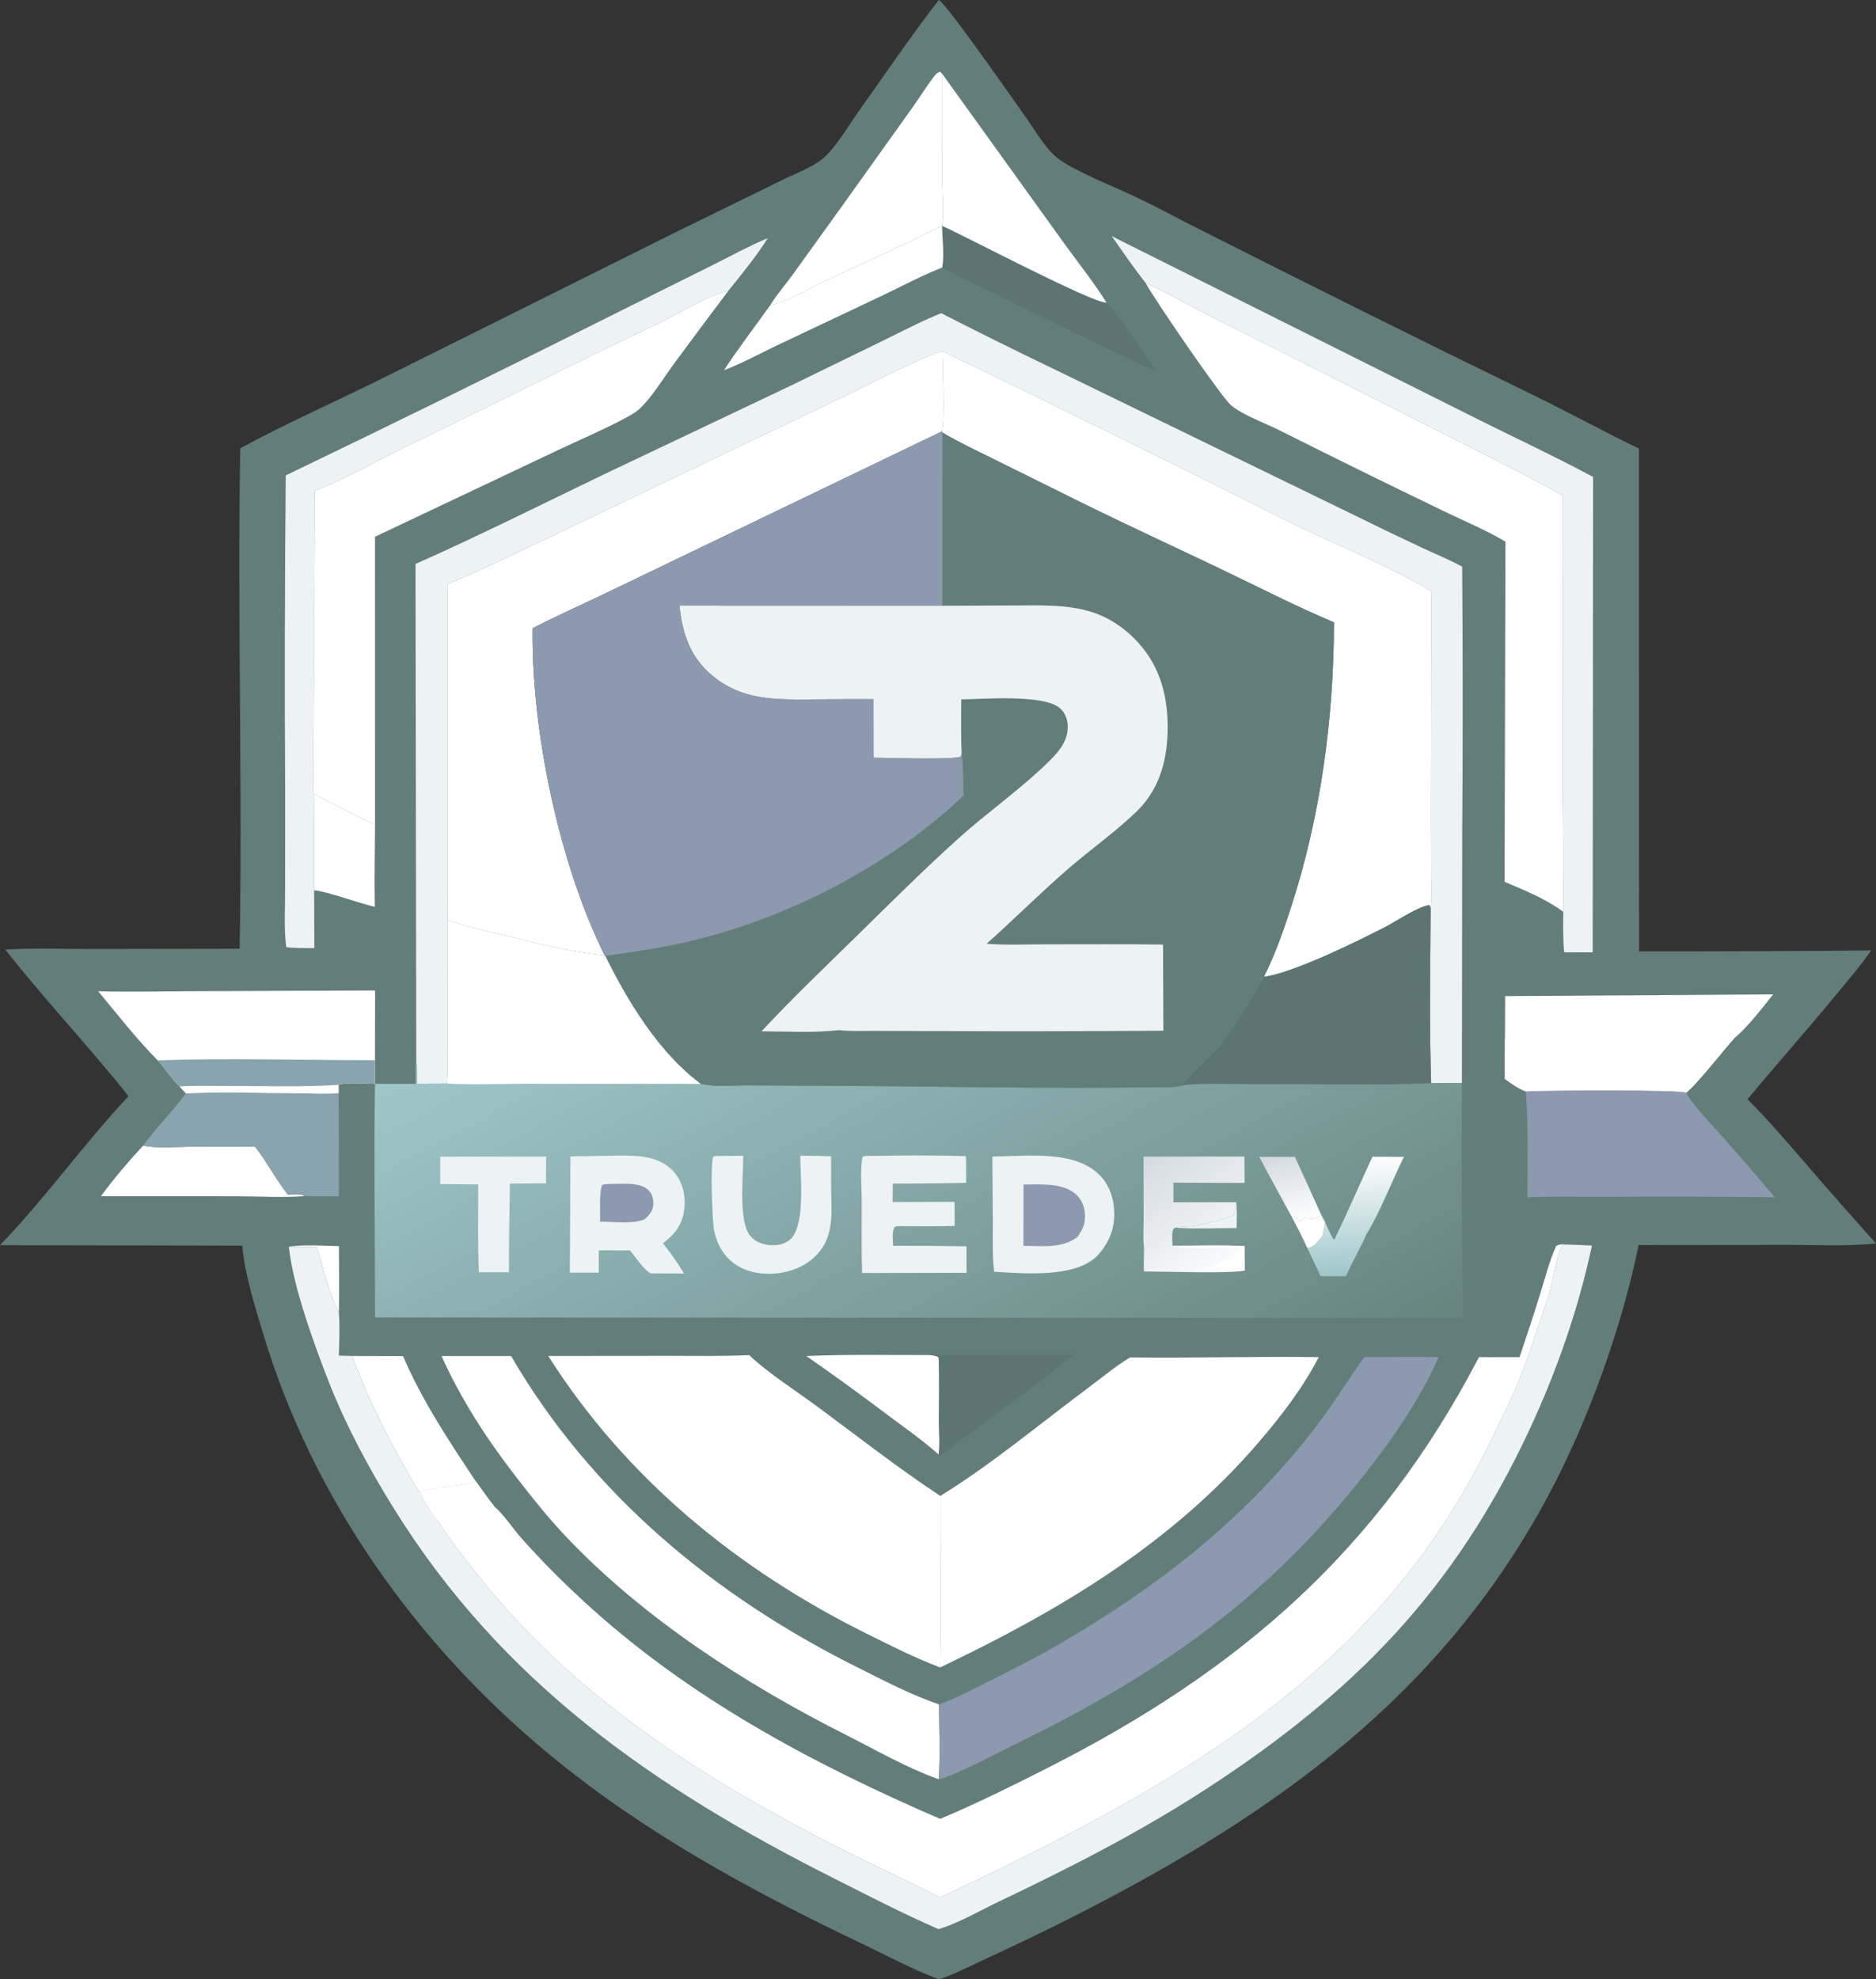 <svg width="800.112" height="844.059" xmlns="http://www.w3.org/2000/svg"><rect width="100%" height="100%" fill="#333333" stroke="none"/><defs><linearGradient id="a" gradientUnits="userSpaceOnUse" x1="575.153" y1="735.424" x2="430.168" y2="466.672"><stop offset="0" stop-color="#67847F"/><stop offset="1" stop-color="#9FC6CA"/></linearGradient></defs><defs><linearGradient id="b" gradientUnits="userSpaceOnUse" x1="664.536" y1="610.314" x2="658.374" y2="581.596"><stop offset="0" stop-color="#fff"/><stop offset="1" stop-color="#D3DAE0"/></linearGradient></defs><defs><linearGradient id="c" gradientUnits="userSpaceOnUse" x1="690.91" y1="632.547" x2="687.417" y2="583.142"><stop offset="0" stop-color="#9FC6CA"/><stop offset="1" stop-color="#fff"/></linearGradient></defs><defs><linearGradient id="d" gradientUnits="userSpaceOnUse" x1="637.752" y1="633.172" x2="602.363" y2="580.251"><stop offset="0" stop-color="#fff"/><stop offset="1" stop-color="#D3DAE0"/></linearGradient></defs><path fill="#637e7a" d="M400.411 0c3.519 1.854 33.544 45.07 37.426 50.49 4.029 5.624 8.447 13.687 14.157 17.66 7.528 5.235 21.949 10.975 30.723 15.061 8.486 3.952 16.767 8.394 25.091 12.674q73.431 37.208 147.436 73.253c14.69 7.19 29.028 15.066 43.771 22.165l.046 214.404q49.476.066 98.95-.382c-4.344 6.38-9.56 12.356-14.451 18.327-12.504 15.265-25.676 29.966-38.276 45.155 8.783 8.654 16.909 18.271 24.996 27.582q14.712 17.113 29.832 33.867c-11.965 1.318-24.635.631-36.676.634l-64.565.06c-7.062 34.862-21.489 74.891-38.204 106.238-45.834 85.957-116.909 136.315-201.676 179.54q-19.819 10.04-40.016 19.297c-5.979 2.745-12.229 6.12-18.511 8.034-9.421-3.277-23.872-10.897-33.299-15.394-46.997-22.418-92.606-47.199-132.913-80.51-56.536-46.727-100.701-108.67-121.952-179.19-3.659-12.14-7.807-25.089-9.012-37.752L0 531.013c19.425-20.105 35.678-43.14 54.814-63.54-16.911-21.302-35.741-41.083-52.511-62.498 11.688-.75 23.703-.258 35.419-.276l64.491-.097c1.248-71.114-.984-142.3.258-213.413 19.845-10.823 40.679-19.902 60.902-29.992l123.659-61.593 46.129-22.596c5.527-2.758 13.235-5.555 17.924-9.498 5.25-4.416 11.297-14.665 15.426-20.457 11.215-15.73 22.056-31.783 33.9-47.053z"/><path fill="#fff" d="M123.218 531.647c6.868-.96 14.392-.359 21.335-.226.018 9.485.175 18.993-.022 28.476-4.182-8.667-6.738-18.97-9.411-28.216-3.976.077-7.927.098-11.902-.034zm10.61-193.061l26.122 13.283c-.074 11.602-.349 23.25-.099 34.846-6.377-1.4-21.143-6.83-25.868-7.019q.104-20.556-.155-41.11zM343.9 578.296c17.367-.779 34.91-.379 52.3-.419 1.517.157 2.834.084 4.116.97.432 9.021.164 18.122.145 27.154-.009 4.577.5 9.764-.111 14.264-6.852-5.998-14.332-11.305-21.637-16.733q-17.15-12.97-34.813-25.236z"/><path fill="#5c7572" d="M396.2 577.877l61.717-.11c-18.426 14.891-37.876 28.598-56.766 42.901-.272-.123-.614-.169-.801-.403.611-4.5.102-9.687.111-14.264.019-9.032.287-18.133-.145-27.155-1.282-.885-2.599-.812-4.116-.969z"/><path fill="#fff" d="M150.135 578.26l21.759.057c8.104 18.924 19.589 36.23 30.951 53.307-4.739 2.512-16.674 2.03-23.721 4.796-2.35-2.957-4.214-6.774-6.108-10.05q-6.692-11.54-12.422-23.588-5.73-12.048-10.459-24.522zM43.056 510.118c5.407-7.374 11.719-14.804 17.939-21.499 6.592 1.18 13.988.475 20.679.392 9.006-.112 18.017-.06 27.024-.059 5.183 6.552 8.982 14.06 14.102 20.537 1.652-.013 5.823-.527 7.009.622-9.285.683-19.057.064-28.394.058z"/><path fill="#5c7572" d="M401.792 96.317c10.156 4.481 63.946 32.926 70.135 32.752 3.841 3.378 17.62 23.648 20.973 29.013-12.394-4.906-24.478-11.492-36.548-17.207-11.639-5.51-23.154-11.208-34.712-16.88-6.603-3.242-13.402-6.268-19.8-9.893.992-5.319.021-12.312-.048-17.785z"/><path fill="#fff" d="M328.555 130.09c5.653-.64 19.63-8.564 25.415-11.254 15.988-7.436 32.046-14.625 47.822-22.519.069 5.473 1.04 12.466.048 17.785-8.728 3.38-17.144 7.968-25.606 11.977l-44.649 21.12c-7.482 3.591-15.001 7.705-22.753 10.654 6.165-9.518 13.147-18.526 19.723-27.764z"/><path fill="#89a4ae" d="M79.304 466.296c15.801-.822 31.937-.122 47.771-.058 5.705.024 11.669.386 17.341-.077l.124 44.018c-4.902-.02-9.831.054-14.731-.068-1.186-1.149-5.357-.635-7.009-.622-5.12-6.478-8.919-13.985-14.102-20.537-9.007 0-18.018-.053-27.024.06-6.691.082-14.087.787-20.679-.393 5.646-7.74 12.571-14.592 18.309-22.323z"/><path fill="#fff" d="M401.933 31.601l50.055 69.577c6.539 9.268 13.941 18.288 19.939 27.891-6.189.174-59.979-28.27-70.135-32.752.884-5.914.07-13.35.067-19.416z"/><path fill="#fff" d="M328.555 130.09c2.76-4.489 6.386-8.639 9.491-12.91l19.982-27.74 31.289-43.792c2.933-4.098 5.627-8.497 8.637-12.505.954-1.27 1.503-2.023 2.975-2.568l1.004 1.026-.074 45.3c.003 6.065.817 13.502-.067 19.416-15.776 7.894-31.834 15.083-47.822 22.52-5.785 2.69-19.762 10.613-25.415 11.252z"/><path fill="#8d99ae" d="M650.757 465.403c6.842-.475 65.779-.863 68.367.533 2.832 5.497 11.564 14.33 15.901 19.251q11.108 12.605 21.972 25.42-36.331-.48-72.664-.213c-10.944.053-21.975-.338-32.9.252.065-14.96.387-30.335-.676-45.243z"/><path fill="#fff" d="M641.944 424.8l114.293-.726c-5.082 6.346-10.498 13.556-16.705 18.83-4.351 4.77-16.32 20.112-20.408 23.032-2.588-1.396-61.525-1.008-68.367-.533-3.214-1.094-6.095-3.35-8.903-5.24-.066-5.772.006-11.554.015-17.327z"/><path fill="#fff" d="M641.869 442.836l59.297.151c12.69-.065 25.713-.78 38.366-.083-4.351 4.77-16.32 20.112-20.408 23.032-2.588-1.396-61.525-1.008-68.367-.533-3.214-1.094-6.095-3.35-8.903-5.24-.066-5.772.006-11.554.015-17.327zm-600.013-20.12c14.074.382 28.24.021 42.326-.016l75.8-.305-.068 29.723.003 10.091c-3.864-.015-12.154-.859-15.529.455l.028 3.497c-5.672.463-11.636.101-17.341.077-15.834-.064-31.97-.764-47.771.058l-2.7-2.953c-3.393-3.284-6.11-7.658-9.36-11.177-9.045-9.056-17.158-19.63-25.388-29.45z"/><path fill="#89a4ae" d="M67.244 452.166c30.835-.987 61.816-.053 92.67-.048l.003 10.091c-3.864-.015-12.154-.859-15.529.455l.028 3.497c-5.672.463-11.636.101-17.341.077-15.834-.064-31.97-.764-47.771.058l-2.7-2.953c-3.393-3.284-6.11-7.658-9.36-11.177z"/><path fill="#fff" d="M76.604 463.343c6.329-.49 12.807-.236 19.158-.239 16.135-.006 32.529.56 48.626-.44l.028 3.497c-5.672.463-11.636.101-17.341.077-15.834-.064-31.97-.764-47.771.058z"/><path fill="#edf2f4" d="M121.878 202.744q73.797-35.516 146.993-72.25l35.899-17.863c7.504-3.774 14.893-7.824 22.65-11.062-4.927 7.908-10.973 15.218-16.794 22.476-7.572 1.443-22.556 10.424-30.254 14.081-35.988 17.096-71.497 35.178-107.409 52.435-12.339 5.93-26.045 14.004-38.694 18.687l-.439 87.63-.13 27.274c-.021 4.721-.34 9.748.128 14.434q.259 20.554.155 41.11l.077 24.617c-3.996 0-8.013.1-11.985-.396-.972-7.812-.483-16.098-.473-23.978l.031-40.307q-.387-68.444.245-136.888zm352.286-102.017l148.454 74.227c18.882 9.574 38.144 18.458 56.825 28.42l-.154 202.784-12.184-.052c-.543-5.766-.404-11.476-.369-17.256q.049-27.124-.247-54.246l.088-123.21c-10.43-6.056-21.335-11.353-32.052-16.886l-69.091-34.929-51.168-25.737c-8.526-4.323-16.871-9.338-25.634-13.139-5.088-6.45-9.727-13.269-14.468-19.976z"/><path fill="#fff" d="M188.309 578.29l29.663-.017c34.127 58.656 86.215 101.911 146.428 132.133 11.673 5.86 23.729 12.2 36.068 16.46.066 10.44.667 21.464-.147 31.868-.307-.104-.618-.2-.923-.31-12.887-4.642-26.116-12.28-38.425-18.479-42.972-21.636-86.656-49.819-119.896-84.98-7.518-7.953-14.371-16.596-21.058-25.249-12.452-16.113-23.327-32.832-31.71-51.426z"/><path fill="#8d99ae" d="M581.784 578.794c10.581-.034 21.195-.249 31.773-.033-8.224 18.6-20.195 35.723-32.812 51.592-41.355 52.02-86.464 83.367-145.752 112.498-10.318 5.07-20.65 10.784-31.359 14.954-1.102.43-2.123.851-3.313.93.814-10.405.213-21.429.147-31.87 6.622-2.224 12.927-5.707 19.18-8.803 10.484-5.19 20.85-10.419 30.98-16.279 42.831-24.777 79.843-53.408 110.207-92.81 7.508-9.744 13.863-20.158 20.949-30.179z"/><path fill="#fff" d="M134.269 209.248c12.649-4.683 26.355-12.758 38.694-18.687 35.912-17.257 71.421-35.339 107.409-52.435 7.698-3.657 22.682-12.638 30.254-14.08q-11.675 15.46-23.161 31.061c-4.433 6.01-9.947 15.202-15.362 19.821-4.521 3.855-26.336 13.325-33.099 16.54l-79.076 37.436.022 122.965-26.122-13.283c-.468-4.686-.149-9.713-.128-14.434l.13-27.274zm354.363-88.545c8.763 3.801 17.108 8.816 25.634 13.14l51.168 25.736 69.091 34.93c10.717 5.532 21.622 10.83 32.052 16.885l-.088 123.21q.296 27.122.247 54.246c-7.285-5.439-16.67-9.279-25.031-12.797l.369-145.056c-8.609-5.149-18.606-9.22-27.627-13.67q-34.295-16.514-68.308-33.604c-6.266-3.197-15.766-6.496-21.091-10.898-4.115-3.4-33.372-46.184-36.416-52.122z"/><path fill="#edf2f4" d="M667.783 530.731c3.723.146 7.459.23 11.177.45-5.715 26.92-15.087 53.762-26.719 78.682-31.98 68.512-74.773 112.092-137.658 152.973-28.392 18.457-58.249 33.676-88.773 48.205-8.242 3.923-16.795 9.026-25.523 11.662-15.258-6.64-30.071-14.337-44.926-21.82-76.432-38.509-141.209-83.36-187.256-157.376-10.628-17.084-20.409-35.225-27.779-53.97-6.047-15.378-15.607-41.514-17.108-57.89 3.975.132 7.926.111 11.902.034 2.673 9.245 5.229 19.55 9.411 28.216.483 6.055.153 12.15-.017 18.214l5.621.15q4.729 12.473 10.459 24.521 5.73 12.047 12.422 23.588c1.894 3.276 3.758 7.093 6.108 10.05 2.235 3.841 4.473 8.565 7.458 11.841 5.553 8.71 11.999 16.962 18.466 25.007 38.703 48.14 88.401 81.088 142.605 109.506 17.591 9.222 35.654 17.457 53.384 26.402C498.09 763.05 585.924 716.582 635.3 615.453c4.318-8.845 8.817-17.75 12.543-26.866 4.772-11.673 8.473-23.924 12.502-35.875 1.751-5.195 3.486-17.114 5.64-21.016.402-.728 1.055-.714 1.798-.965z"/><path fill="#fff" d="M481.971 578.88c26.823.348 53.654-.482 80.474-.124-6.791 13.15-15.918 25.005-25.529 36.205-37.268 43.432-84.859 71.778-135.957 96.123.489-24.354-.007-48.77.082-73.134 21.574-13.295 41.122-29.72 61.414-44.833 6.392-4.76 12.719-10.107 19.516-14.238z"/><path fill="#fff" d="M233.826 578.262l53.066-.046c10.863-.012 21.791.212 32.643-.318 7.608 7.346 20.206 15.417 29.093 21.982 17.343 12.811 34.417 26.196 52.413 38.07-.089 24.363.407 48.78-.082 73.134-10.741-4.047-21.044-9.286-31.312-14.384-55.066-27.336-102.713-66.254-135.821-118.438z"/><path fill="#edf2f4" d="M177.219 240.51c27.429-12.202 54.362-25.699 81.412-38.716l78.499-37.262 41.692-20.344c7.406-3.597 14.948-7.63 22.612-10.607q23.502 12.01 47.292 23.437l130.066 63.253q13.961 6.903 28.076 13.487c5.559 2.595 11.365 4.966 16.747 7.892q.441 56.624.02 113.25l-.131 106.981q-6.564-.022-13.128.091c-.845-24.92-.322-49.964-.234-74.9.728-3.769.23-8.729.216-12.624l-.097-26.436.212-95.88c-20.033-11.888-42.139-20.276-62.941-30.653Q475.04 185 401.927 149.78c-6.072 1.1-36.618 16.807-45.094 20.821l-119.756 57.24c-15.349 7.151-30.54 14.864-46.219 21.261l.047 143.27.015 45.607c-.017 7.965.331 16.181-.257 24.121l-12.787.056c-.033-3.556-.036-7.1-.348-10.647z"/><path fill="#fff" d="M190.858 249.102c15.679-6.397 30.87-14.11 46.219-21.26l119.756-57.24c8.476-4.015 39.022-19.722 45.094-20.822.048 6.463 1.128 29.442-.174 34.203l-139.28 67.033c-11.707 5.713-23.723 10.957-35.294 16.916-.587 43.637 11.275 100.318 30.737 139.496-14.575-1.419-28.337-4.946-42.52-8.456-8.146-2.015-16.582-3.779-24.491-6.6z"/><path fill="#fff" d="M401.927 149.78q73.113 35.218 145.605 71.7c20.802 10.376 42.908 18.764 62.941 30.651l-.212 95.881.097 26.436c.014 3.895.512 8.855-.216 12.624l-.502-1.043c-4.341.31-14.288 6.956-18.569 9.165-11.517 5.943-39.655 19.87-52.002 21.364 4.731-9.488 8.236-19.415 11.507-29.48 12.744-39.224 18.235-80.474 18.382-121.668-16.325-6.864-32.184-15.039-48.157-22.684-20.172-9.654-40.461-18.943-60.511-28.87l-35.957-17.815c-7.504-3.736-15.199-7.287-22.387-11.6l-.193-.458c1.302-4.76.222-27.74.174-34.203zm246.155 429.017c3.019-9.022 6.005-18.002 8.834-27.089 2.096-6.73 3.868-13.98 6.814-20.38 1.514-.808 2.36-.625 4.053-.597-.743.251-1.396.237-1.798.965-2.154 3.902-3.889 15.821-5.64 21.016-4.029 11.951-7.73 24.202-12.502 35.875-3.726 9.115-8.225 18.021-12.543 26.866-49.376 101.13-137.21 147.596-234.263 193.723-17.73-8.945-35.793-17.18-53.384-26.402-54.204-28.418-103.902-61.366-142.605-109.506-6.467-8.045-12.913-16.297-18.466-25.007-2.985-3.276-5.223-8-7.458-11.84 7.047-2.768 18.982-2.285 23.721-4.797 2.65 3.62 5.222 7.368 8.018 10.871 4.242 3.65 7.924 9.49 11.759 13.748q12.459 13.934 26.248 26.553c44.355 40.955 97.051 69.055 152.098 92.893 15.572-6.559 30.671-14.055 45.735-21.692 82.146-41.644 141.051-92.687 184.08-175.223z"/><path fill="#fff" d="M202.845 631.624c2.65 3.62 5.222 7.368 8.018 10.871l-.577.118c-6.097 1.194-19.446 1.098-23.704 5.648-2.985-3.276-5.223-8-7.458-11.84 7.047-2.768 18.982-2.285 23.721-4.797z"/><path fill="url(#a)" d="M650.113 505.826c12.347-1.495 40.485-15.421 52.002-21.364 4.281-2.209 14.228-8.856 18.569-9.165l.502 1.043c-.088 24.936-.611 49.98.234 74.9q6.564-.113 13.128-.091-.338 50.111.369 100.216l-463.911-.262c-.02-33.194-.54-66.442-.045-99.626l17.415-.002c-.045-3.583-.041-7.122.196-10.698.312 3.546.315 7.091.348 10.647l12.787-.056c.588-7.94.24-16.156.257-24.121l-.015-45.607c7.909 2.821 16.345 4.585 24.491 6.6 14.183 3.51 27.945 7.037 42.52 8.456l.287.229c9.595 19.511 22.981 41.387 40.707 54.548 6.169 1.4 13.86.608 20.224.645l38.182.206c45.95.23 92.039 1.353 137.976.537 2.663-.047 6.632.252 9.065-.794l-.14-.348c.263-1.037 13.283-13.356 15.163-15.631 7.827-9.475 13.492-19.767 19.689-30.262z" transform="translate(-111.044 -89.268)"/><path fill="#edf2f4" d="M527.231 512.711c.436 3.623.231 7.354.183 11-8.678-.004-17.588.427-26.236-.134 2.828-.62 5.87-.412 8.753-.88 5.47-.887 10.876-2.718 16.131-4.43.988-1.469.965-3.822 1.169-5.556z"/><path fill="#fff" d="M563.355 517.778l1.816 3.507c-.279 1.995-.59 3.928-1.098 5.88-1.497 1.691-3.49 4.737-5.89 4.937-.235.02-.471-.025-.707-.037-1.989-4.594-4.46-9.038-6.74-13.496l1.925.49c.794.826 1.21 1.394 2.328 1.775l.364-.972c1.52-1.032 3.187-.08 4.946-.245 1.552-.145 2.082-.712 3.056-1.839z"/><path fill="url(#b)" d="M648.106 582.619l15.194-.017q5.629 12.186 11.099 24.444c-.974 1.127-1.504 1.694-3.056 1.839-1.759.164-3.426-.787-4.946.245l-.364.972c-1.118-.381-1.534-.949-2.328-1.776l-1.925-.489c-4.532-8.419-9.23-16.753-13.674-25.218z" transform="translate(-111.044 -89.268)"/><path fill="url(#c)" d="M696.409 582.571l13.408.038c-4.91 9.955-10.388 24.014-15.948 32.965-2.651 6.124-6.12 11.874-8.773 17.969l-10.84-.046q-2.822-6.104-5.736-12.164c.236.012.472.056.707.037 2.4-.2 4.393-3.246 5.89-4.938.508-1.951.819-3.884 1.098-5.879 1.122 2.456 2.167 4.964 3.612 7.251l.584-.152.175-.71c5.568-11.324 10.445-22.957 15.823-34.371z" transform="translate(-111.044 -89.268)"/><path fill="#edf2f4" d="M187.782 493.27l45.137-.05-.035 11.45-15.408.075-.327 21.138-.08 16.691-12.824-.015c-.562-12.42-.219-25.018-.283-37.46l-16.197-.153c-.056-3.889.006-7.786.017-11.676zm153.512-.38c4.391-.053 8.756.048 13.144.195l.042 14.616c.208 8.186 1.004 17.178-3.723 24.373-3.764 5.728-9.971 9.25-16.606 10.528-6.897 1.33-14.76.615-20.633-3.482-5.034-3.512-7.885-8.743-9.023-14.686-.708-3.704-1.655-29.082-.238-31.212l1.245-.237 11.491-.093c.036 8.453-2.197 28.17 3.068 34.268 2.301 2.664 5.629 3.736 9.066 3.864 3.057.113 6.097-.634 8.295-2.867 6.055-6.15 3.925-26.744 3.872-35.267z"/><path fill="url(#d)" d="M598.742 582.523l43.037-.055.084 11.285-30.372-.125.023 8.344 26.761.007c-.204 1.734-.181 4.087-1.169 5.555-5.255 1.713-10.661 3.544-16.131 4.431-2.883.468-5.925.26-8.753.88-.833.598-.879.375-1.062 1.485-.331 1.994-.109 4.19-.042 6.206l.248-.011c10.087.042 20.374-.329 30.443.14l.074 10.452c-5.651 1.359-34.945.375-42.989.365-.081-3.281.001-6.549.086-9.829-.524-4.105-.175-8.706-.189-12.866z" transform="translate(-111.044 -89.268)"/><path fill="#fff" d="M500.322 531.257c10.087.042 20.374-.329 30.443.14l.074 10.452c-4.773-.938-10.174-.227-15.1-.804 5.427-3.706 8.841-3.34 13.578-8.987-6.652-.354-23.838 1.074-28.995-.8z"/><path fill="#edf2f4" d="M368.965 492.978c14.28-.228 28.785-.438 43.052.1l.056 11.36q-15.65.35-31.304.314l-.068 7.863 26.443-.075.024 10.258c-7.595.263-15.236.111-22.837.116-1.15-.04-1.907-.192-2.896.488-1.117 2.173-.57 5.433-.491 7.863q15.632-.034 31.262.226l.038 11.314-44.575.08c-.321-10.239-.111-20.56-.146-30.808-.02-5.897-.773-12.843.32-18.606zm-114.784.014c6.117-.08 12.447-.47 18.541.1 5.886.552 11.596 2.66 15.342 7.46 3.342 4.281 4.474 10.022 3.772 15.341-.841 6.371-4.069 10.59-9.051 14.295 3.162 4.211 6.327 8.338 8.931 12.927l-13.385-.08-.743.07c-3.043-1.516-6.59-7.155-8.928-9.864l-13.282-.032-.006 9.511-12.336-.002.241-49.564z"/><path fill="#8d99ae" d="M258.059 504.98c2.964-.069 5.936-.163 8.901-.143 3.338.023 7.526.367 9.91 3.032 1.443 1.613 1.898 3.895 1.726 6.005-.227 2.785-1.756 4.36-3.732 6.16-5.172 2.068-13.269.983-18.925.924.092-3.815-.478-12.524.904-15.624z"/><path fill="#edf2f4" d="M423.231 493.212c13.9-.079 33.645-2.844 44.766 6.964 4.609 4.065 6.807 9.762 7.186 15.81.478 7.63-2.054 13.944-7.129 19.511q-.415.397-.843.78c-9.803 8.708-30.901 6.79-43.207 6.053-.851-6.939-.534-14.102-.568-21.092z"/><path fill="#8d99ae" d="M436.538 505.147c6.656-.009 15.301-.75 21.085 3.18 2.872 1.953 4.478 4.813 4.971 8.225.635 4.401-.514 7.423-3.055 10.955-6.647 5.037-15.146 3.807-23.039 3.777z"/><path fill="#5c7572" d="M539.069 416.558c12.347-1.495 40.485-15.42 52.002-21.364 4.281-2.209 14.228-8.856 18.569-9.165l.502 1.043c-.088 24.936-.611 49.98.234 74.9-25.147.986-50.594.257-75.776.361-9.937.041-20.385-.565-30.243.466l-.14-.348c.263-1.037 13.283-13.356 15.163-15.63 7.827-9.476 13.492-19.768 19.689-30.263z"/><path fill="#fff" d="M190.905 392.372c7.909 2.821 16.345 4.585 24.491 6.6 14.183 3.51 27.945 7.037 42.52 8.456l.287.23c9.595 19.51 22.981 41.386 40.707 54.547l-74.603-.03c-11.135-.002-22.537.513-33.644-.075.588-7.94.24-16.156.257-24.12z"/><path fill="#637e7a" d="M401.753 183.983l.193.458c7.188 4.313 14.883 7.864 22.387 11.6l35.957 17.815c20.05 9.927 40.339 19.216 60.511 28.87 15.973 7.645 31.832 15.82 48.157 22.684-.147 41.194-5.638 82.444-18.382 121.667-3.271 10.066-6.776 19.993-11.507 29.481-6.197 10.495-11.862 20.787-19.689 30.262-1.88 2.275-14.9 14.594-15.163 15.631l.14.348c-2.433 1.046-6.402.747-9.065.794-45.937.816-92.026-.307-137.976-.537l-38.182-.206c-6.364-.037-14.055.755-20.224-.645-17.726-13.16-31.112-35.037-40.707-54.548l-.287-.229c-19.462-39.178-31.324-95.859-30.737-139.496 11.571-5.959 23.587-11.203 35.294-16.916z"/><path fill="#edf2f4" d="M401.899 258.325l30.709-.114c19.719-.074 35.889-1.052 51.041 13.986 10.556 10.476 14.351 23.314 14.364 37.887.013 13.118-3.14 25.857-12.646 35.366-8.17 8.172-20.405 16.966-29.463 24.784-12.074 10.422-23.243 21.654-35.138 32.245 8.119.648 16.551.237 24.712.246 16.842.018 33.709-.142 50.548.097l.16 36.74q-47.648.346-95.297.157l-27.769-.084c-5.008-.022-10.352.246-15.312-.33-10.782 1.231-22.143.562-32.999.495 12.805-13.79 26.413-26.753 39.846-39.926 14.635-14.352 29.166-28.874 44.411-42.58 12.53-11.267 26.788-21.146 38.719-32.999 4.059-4.033 7.759-8.57 7.604-14.636-.073-2.842-1.05-5.499-3.142-7.466-6.711-6.31-33.103-4.012-42.293-3.939-.015 7.686-.15 15.398.172 23.08l-.337 1.318c-3.214 1.5-31.427.503-37.208.472l-.029-24.93c-9.047-.087-18.107.047-27.156.08-15.443.055-28.901.307-41.508-10.089-9.54-7.867-12.884-17.957-14.092-29.905z"/><path fill="#8d99ae" d="M401.753 183.983l.193.458-.047 73.884-112.103-.045c1.208 11.948 4.552 22.038 14.092 29.905 12.607 10.396 26.065 10.144 41.508 10.088 9.049-.032 18.109-.166 27.156-.079l.029 24.93c5.781.031 33.994 1.028 37.208-.472l.337-1.319c.986 5.641.539 12.175.831 17.938-30.624 29.123-72.386 50.938-113.271 61.294-13.085 3.314-26.179 5.135-39.483 7.092l-.287-.229c-19.462-39.178-31.324-95.859-30.737-139.496 11.571-5.959 23.587-11.203 35.294-16.916z"/></svg>